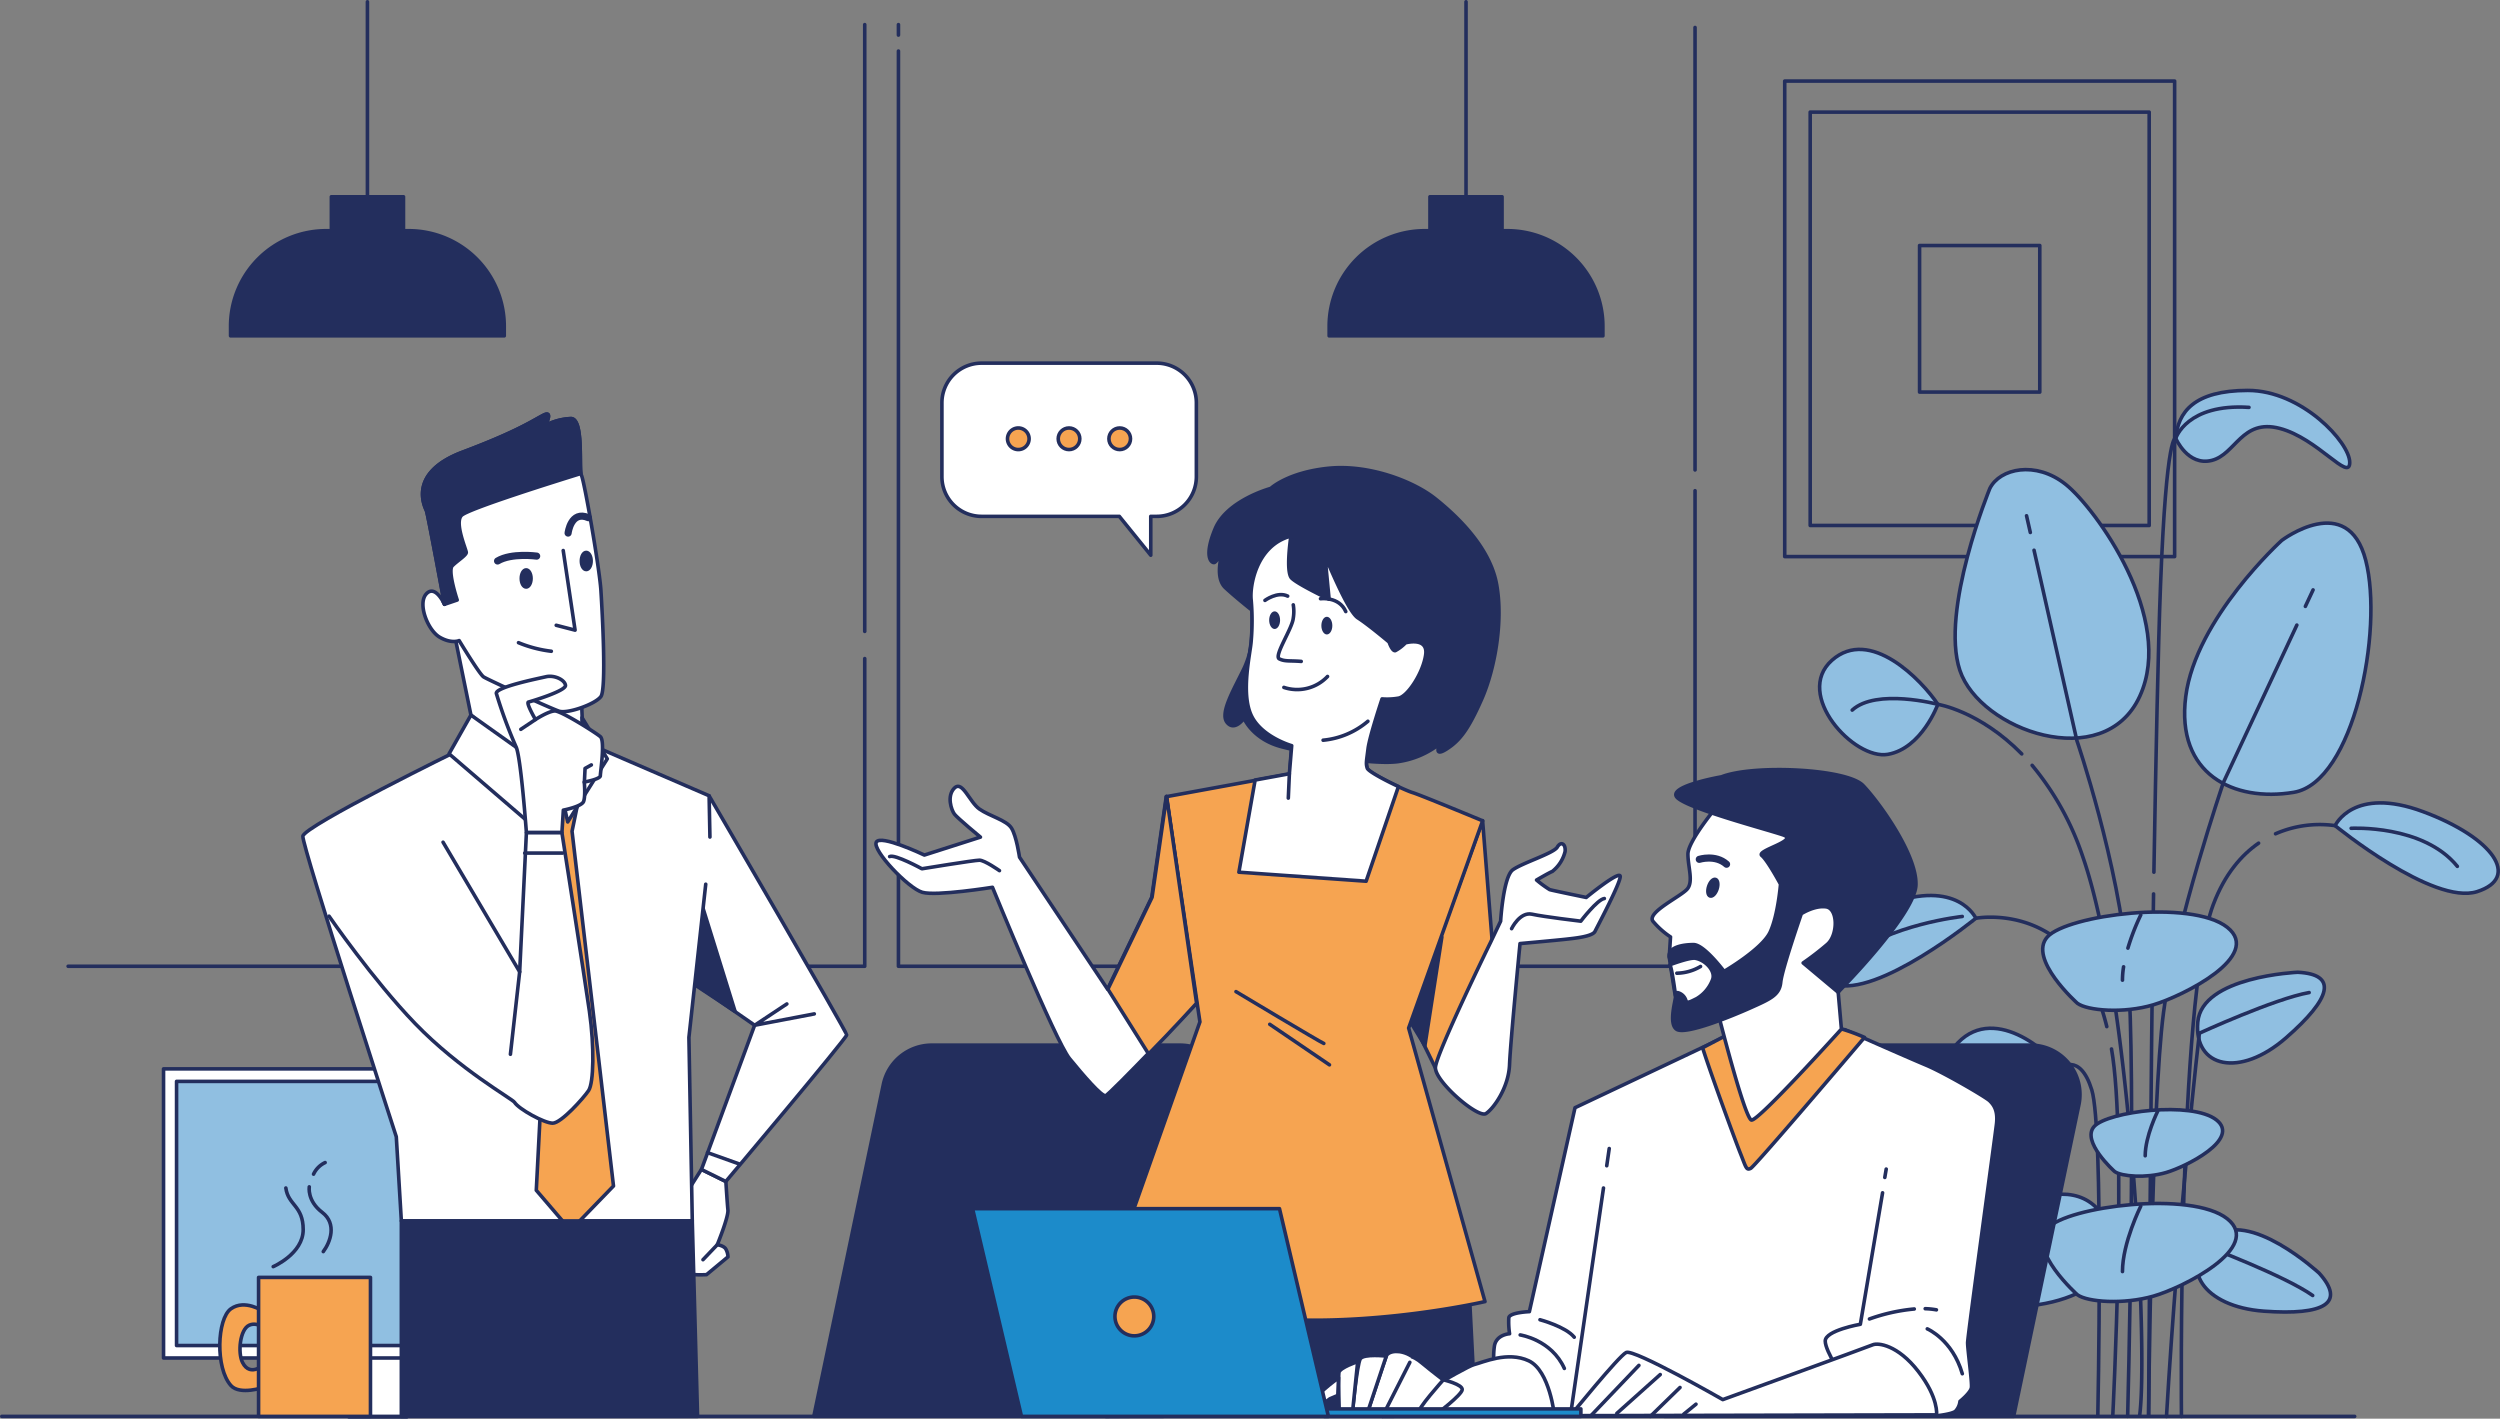 <svg id="Layer_1" data-name="Layer 1" xmlns="http://www.w3.org/2000/svg" viewBox="0 0 583.79 331.28"><rect x="0" y="0" width="583.79" height="331.28" fill="#808080" stroke="none"/><rect x="416.76" y="18.93" width="91.05" height="111.04" stroke-width="0.84" stroke="#232e5d" stroke-linecap="round" stroke-linejoin="round" fill="none"/><rect x="422.71" y="26.18" width="79.16" height="96.53" stroke-width="0.84" stroke="#232e5d" stroke-linecap="round" stroke-linejoin="round" fill="none"/><rect x="448.25" y="57.33" width="28.07" height="34.23" stroke-width="0.84" stroke="#232e5d" stroke-linecap="round" stroke-linejoin="round" fill="none"/><line x1="201.93" y1="147.44" x2="201.93" y2="5.75" fill="none" stroke="#232e5d" stroke-linecap="round" stroke-linejoin="round" stroke-width="0.84"/><polyline points="15.91 225.64 201.93 225.64 201.93 153.79" fill="none" stroke="#232e5d" stroke-linecap="round" stroke-linejoin="round" stroke-width="0.84"/><line x1="395.82" y1="109.74" x2="395.82" y2="6.42" fill="none" stroke="#232e5d" stroke-linecap="round" stroke-linejoin="round" stroke-width="0.84"/><polyline points="209.8 11.92 209.8 225.64 395.82 225.64 395.82 114.59" fill="none" stroke="#232e5d" stroke-linecap="round" stroke-linejoin="round" stroke-width="0.84"/><line x1="209.8" y1="5.75" x2="209.8" y2="8.19" fill="none" stroke="#232e5d" stroke-linecap="round" stroke-linejoin="round" stroke-width="0.84"/><rect x="81.46" y="315.55" width="13.56" height="15.31" stroke-width="0.84" stroke="#232e5d" stroke-linecap="round" stroke-linejoin="round" fill="#fff"/><rect x="38.19" y="249.6" width="100.1" height="67.51" stroke-width="0.84" stroke="#232e5d" stroke-linecap="round" stroke-linejoin="round" fill="#fff"/><rect x="41.23" y="252.52" width="94.03" height="61.68" stroke-width="0.84" stroke="#232e5d" stroke-linecap="round" stroke-linejoin="round" fill="#90bfe1"/><path d="M492.35,244.39h-58a11.54,11.54,0,0,0-11.29,9.18l-16.24,77.5H488.4l15.24-72.77A11.54,11.54,0,0,0,492.35,244.39Z" transform="translate(-216.78 -0.33)" fill="#232e5d" stroke="#232e5d" stroke-linecap="round" stroke-linejoin="round" stroke-width="0.84"/><path d="M669.3,164.8s-3.74,10.28-11.67,11.68-22-14-13.08-21.95S665.56,159.2,669.3,164.8Z" transform="translate(-216.78 -0.33)" fill="#90bfe1" stroke="#232e5d" stroke-linecap="round" stroke-linejoin="round" stroke-width="0.84"/><path d="M681.44,114.38s-11.67,28.48-7,42.49,33.61,24.27,42,6.07-10.28-43.89-17.28-49.49S683.77,109.71,681.44,114.38Z" transform="translate(-216.78 -0.33)" fill="#90bfe1" stroke="#232e5d" stroke-linecap="round" stroke-linejoin="round" stroke-width="0.84"/><path d="M749.61,126.52s-20.08,18.21-22.42,36.42,11.21,24.74,25.22,22.41,21-37.82,16.81-54.16S749.61,126.52,749.61,126.52Z" transform="translate(-216.78 -0.33)" fill="#90bfe1" stroke="#232e5d" stroke-linecap="round" stroke-linejoin="round" stroke-width="0.84"/><path d="M753.34,227.37S730.93,228.3,730,239s9.8,13.07,20.54,3.73S762.68,227.83,753.34,227.37Z" transform="translate(-216.78 -0.33)" fill="#90bfe1" stroke="#232e5d" stroke-linecap="round" stroke-linejoin="round" stroke-width="0.84"/><path d="M730.37,241.6S748,233.52,756,232.11" transform="translate(-216.78 -0.33)" fill="none" stroke="#232e5d" stroke-linecap="round" stroke-linejoin="round" stroke-width="0.84"/><path d="M758.34,297.63s-16.47-15.23-24.74-8.32-2.36,16.17,11.83,17.2S764.59,304.59,758.34,297.63Z" transform="translate(-216.78 -0.33)" fill="#90bfe1" stroke="#232e5d" stroke-linecap="round" stroke-linejoin="round" stroke-width="0.84"/><path d="M732.05,291.37s18.18,6.83,24.78,11.48" transform="translate(-216.78 -0.33)" fill="none" stroke="#232e5d" stroke-linecap="round" stroke-linejoin="round" stroke-width="0.84"/><path d="M671.5,293.15s22.69-21,34.1-11.48,3.25,22.29-16.31,23.71S662.88,302.73,671.5,293.15Z" transform="translate(-216.78 -0.33)" fill="#90bfe1" stroke="#232e5d" stroke-linecap="round" stroke-linejoin="round" stroke-width="0.84"/><path d="M707.74,284.52s-25.06,9.41-34.16,15.82" transform="translate(-216.78 -0.33)" fill="none" stroke="#232e5d" stroke-linecap="round" stroke-linejoin="round" stroke-width="0.84"/><path d="M697.78,249.78S695.45,261,687,265.19,663.7,260.52,671.63,247,693.58,244.18,697.78,249.78Z" transform="translate(-216.78 -0.33)" fill="#90bfe1" stroke="#232e5d" stroke-linecap="round" stroke-linejoin="round" stroke-width="0.84"/><path d="M678.17,214.76s-4.2-9.34-20.54-3.27S634.75,226.9,645,230.17,678.17,214.76,678.17,214.76Z" transform="translate(-216.78 -0.33)" fill="#90bfe1" stroke="#232e5d" stroke-linecap="round" stroke-linejoin="round" stroke-width="0.84"/><path d="M675,214.34s-17.31,1.87-26.67,9.82" transform="translate(-216.78 -0.33)" fill="none" stroke="#232e5d" stroke-linecap="round" stroke-linejoin="round" stroke-width="0.84"/><path d="M724.86,102.71s2.8,6.53,8.4,5.13,7-9.8,15.88-7.47,16.34,12.61,16.34,7.94S754.27,91.5,741.67,91.5,725.33,96.64,724.86,102.71Z" transform="translate(-216.78 -0.33)" fill="#90bfe1" stroke="#232e5d" stroke-linecap="round" stroke-linejoin="round" stroke-width="0.84"/><path d="M678.17,214.76s20.1-3.86,28.48,18.47a63.82,63.82,0,0,1,2.1,6.83" transform="translate(-216.78 -0.33)" fill="none" stroke="#232e5d" stroke-linecap="round" stroke-linejoin="round" stroke-width="0.84"/><path d="M762.07,193.13s4.21-9.33,20.55-3.26,22.88,15.4,12.6,18.67S762.07,193.13,762.07,193.13Z" transform="translate(-216.78 -0.33)" fill="#90bfe1" stroke="#232e5d" stroke-linecap="round" stroke-linejoin="round" stroke-width="0.84"/><path d="M765.81,193.75s16.84-.94,24.8,8.89" transform="translate(-216.78 -0.33)" fill="none" stroke="#232e5d" stroke-linecap="round" stroke-linejoin="round" stroke-width="0.84"/><path d="M762.07,193.13a25.84,25.84,0,0,0-13.91,1.9" transform="translate(-216.78 -0.33)" fill="none" stroke="#232e5d" stroke-linecap="round" stroke-linejoin="round" stroke-width="0.84"/><path d="M688.89,176.38C679,166.32,669.3,164.8,669.3,164.8s-14.38-3.8-20,1.35" transform="translate(-216.78 -0.33)" fill="none" stroke="#232e5d" stroke-linecap="round" stroke-linejoin="round" stroke-width="0.84"/><line x1="474.11" y1="124.34" x2="473.23" y2="120.44" fill="none" stroke="#232e5d" stroke-linecap="round" stroke-linejoin="round" stroke-width="0.84"/><path d="M713.62,331.07s2.1-80.4,0-104.82-11.86-53-11.86-53l-10-44.43" transform="translate(-216.78 -0.33)" fill="none" stroke="#232e5d" stroke-linecap="round" stroke-linejoin="round" stroke-width="0.84"/><line x1="538.34" y1="141.6" x2="540.14" y2="137.75" fill="none" stroke="#232e5d" stroke-linecap="round" stroke-linejoin="round" stroke-width="0.84"/><path d="M718.51,331s.69-73.34,3.49-94.26S736,183,736,183l17.13-36.7" transform="translate(-216.78 -0.33)" fill="none" stroke="#232e5d" stroke-linecap="round" stroke-linejoin="round" stroke-width="0.84"/><path d="M730.37,241.6s-4.89,42-7.68,89.49" transform="translate(-216.78 -0.33)" fill="none" stroke="#232e5d" stroke-linecap="round" stroke-linejoin="round" stroke-width="0.84"/><path d="M706.65,331s1.39-67.06-1.4-76.13-7.47-5.07-7.47-5.07-12.91,1.52-17.59,9" transform="translate(-216.78 -0.33)" fill="none" stroke="#232e5d" stroke-linecap="round" stroke-linejoin="round" stroke-width="0.84"/><path d="M709.85,245.28c3.65,20.46.29,85.77.29,85.77" transform="translate(-216.78 -0.33)" fill="none" stroke="#232e5d" stroke-linecap="round" stroke-linejoin="round" stroke-width="0.84"/><path d="M744.2,197.22c-4,2.77-7.92,7.23-10.6,14.38-8.37,22.32-7.42,119.49-7.42,119.49" transform="translate(-216.78 -0.33)" fill="none" stroke="#232e5d" stroke-linecap="round" stroke-linejoin="round" stroke-width="0.84"/><path d="M691.32,179.05a65.94,65.94,0,0,1,11.84,21.39c11.16,32.09,15.35,115.2,13.25,130.54" transform="translate(-216.78 -0.33)" fill="none" stroke="#232e5d" stroke-linecap="round" stroke-linejoin="round" stroke-width="0.84"/><path d="M719.67,209.08c-.68,40.5-1.16,121.9-1.16,121.9" transform="translate(-216.78 -0.33)" fill="none" stroke="#232e5d" stroke-linecap="round" stroke-linejoin="round" stroke-width="0.84"/><path d="M719.75,204c.46-26.78,1-53,1.55-67.09,1.39-36.28,3.56-34.24,3.56-34.24s2.58-8.15,17.09-7.21" transform="translate(-216.78 -0.33)" fill="none" stroke="#232e5d" stroke-linecap="round" stroke-linejoin="round" stroke-width="0.84"/><path d="M701.89,234.62s-11.68-10.4-7-15.52,33.62-8.88,42-2.22-10.27,16-17.27,18.09S704.22,236.33,701.89,234.62Z" transform="translate(-216.78 -0.33)" fill="#90bfe1" stroke="#232e5d" stroke-linecap="round" stroke-linejoin="round" stroke-width="0.84"/><path d="M712.67,226.1a19.67,19.67,0,0,0-.26,3.11" transform="translate(-216.78 -0.33)" fill="none" stroke="#232e5d" stroke-linecap="round" stroke-linejoin="round" stroke-width="0.84"/><path d="M716.68,214a52.58,52.58,0,0,0-3,7.73" transform="translate(-216.78 -0.33)" fill="none" stroke="#232e5d" stroke-linecap="round" stroke-linejoin="round" stroke-width="0.84"/><path d="M701.89,302.68s-11.68-10.41-7-15.53,33.62-8.87,42-2.21S726.63,301,719.63,303,704.22,304.39,701.89,302.68Z" transform="translate(-216.78 -0.33)" fill="#90bfe1" stroke="#232e5d" stroke-linecap="round" stroke-linejoin="round" stroke-width="0.84"/><path d="M716.68,282s-4.27,8.54-4.27,15.26" transform="translate(-216.78 -0.33)" fill="none" stroke="#232e5d" stroke-linecap="round" stroke-linejoin="round" stroke-width="0.84"/><path d="M710.58,273.9s-7.93-7.07-4.76-10.54,22.83-6,28.53-1.51-7,10.89-11.73,12.28S712.16,275.06,710.58,273.9Z" transform="translate(-216.78 -0.33)" fill="#90bfe1" stroke="#232e5d" stroke-linecap="round" stroke-linejoin="round" stroke-width="0.84"/><path d="M720.62,259.86s-2.9,5.8-2.9,10.36" transform="translate(-216.78 -0.33)" fill="none" stroke="#232e5d" stroke-linecap="round" stroke-linejoin="round" stroke-width="0.84"/><path d="M380.58,273.4s-9.77,15.28-9.43,15.94,6.64,8.14,7.13,8.47,3.49.17,3.49.17l5-4.15a4,4,0,0,0-.5-1.83c-.49-.83-2-1-2-1s2.66-6.47,2.49-8.13-.48-6.66-.48-6.66Z" transform="translate(-216.78 -0.33)" fill="#fff" stroke="#232e5d" stroke-linecap="round" stroke-linejoin="round" stroke-width="0.84"/><line x1="167.48" y1="290.68" x2="164.16" y2="294.16" fill="none" stroke="#232e5d" stroke-linecap="round" stroke-linejoin="round" stroke-width="0.84"/><path d="M382.37,186.17S414.5,241.24,414.5,242s-28.23,34.23-28.23,34.23l-5.69-2.81L393,239.74l-16.24-11.25Z" transform="translate(-216.78 -0.33)" fill="#fff" stroke="#232e5d" stroke-linecap="round" stroke-linejoin="round" stroke-width="0.84"/><polygon points="164.14 212.01 171.64 236.15 162.74 230.29 164.14 212.01" fill="#232e5d" stroke="#232e5d" stroke-linecap="round" stroke-linejoin="round" stroke-width="0.84"/><polyline points="190.15 236.76 176.24 239.41 183.74 234.44" fill="none" stroke="#232e5d" stroke-linecap="round" stroke-linejoin="round" stroke-width="0.84"/><line x1="165.22" y1="269.16" x2="172.7" y2="271.83" fill="none" stroke="#232e5d" stroke-linecap="round" stroke-linejoin="round" stroke-width="0.84"/><path d="M381.58,206.81l-3.93,35.77.79,42.85H310.5l-1.18-19.65s-22-67.81-21.82-70.17,36.69-20.25,36.69-20.25l30.86-1,27.32,11.79.19,9.64" transform="translate(-216.78 -0.33)" fill="#fff" stroke="#232e5d" stroke-linecap="round" stroke-linejoin="round" stroke-width="0.84"/><polygon points="123.22 186.11 129.57 193.79 125.23 277.95 133.24 287.3 143.26 276.95 133.58 194.12 135.92 182.77 132.24 173.42 115.88 174.75 123.22 186.11" fill="#f6a451" stroke="#232e5d" stroke-linecap="round" stroke-linejoin="round" stroke-width="0.84"/><polygon points="105.84 146.74 109.97 166.98 125.69 180.34 136.11 171.7 135.71 161.48 131.19 161.48 111.54 151.65 105.84 146.74" fill="#fff" stroke="#232e5d" stroke-linecap="round" stroke-linejoin="round" stroke-width="0.84"/><polygon points="129.23 177 132.57 191.94 141.81 177.2 135.91 167.57 136.11 171.7 129.23 177" fill="#fff" stroke="#232e5d" stroke-linecap="round" stroke-linejoin="round" stroke-width="0.84"/><polygon points="109.97 166.98 104.86 176.02 124.51 192.92 126.28 178.58 109.97 166.98" fill="#fff" stroke="#232e5d" stroke-linecap="round" stroke-linejoin="round" stroke-width="0.84"/><path d="M320.57,141.44s-2.12-4.72-4.23-2.44.32,8.48,3.09,10.11,4.57.81,4.57.81,4.73,7.83,5.71,8.48,15.65,7.34,17.61,8,8.48-1.63,9.78-3.42.33-19.57,0-24.79-3.91-25.76-4.56-26.9.65-13.21-2.45-13.21a14.2,14.2,0,0,0-6,1.63s1.95-3.59-.33-2.45-5.87,3.75-18.92,8.65-8.8,12.88-8.47,13.69S320.57,141.44,320.57,141.44Z" transform="translate(-216.78 -0.33)" fill="#fff" stroke="#232e5d" stroke-linecap="round" stroke-linejoin="round" stroke-width="0.84"/><path d="M320.57,141.44s-.11-.25-.31-.61Z" transform="translate(-216.78 -0.33)" fill="none" stroke="#232e5d" stroke-linecap="round" stroke-linejoin="round" stroke-width="0.84"/><path d="M352.43,110.9c-.39-2.35.55-12.83-2.34-12.83a14.2,14.2,0,0,0-6,1.63s1.95-3.59-.33-2.45-5.87,3.75-18.92,8.65-8.8,12.88-8.47,13.69,4.23,21.85,4.23,21.85l2.94-1s-2.28-6.85-1.14-8,3.26-2.45,3.26-3.1-2.77-6.85-1.14-8.64C325.9,119.18,346.78,112.65,352.43,110.9Z" transform="translate(-216.78 -0.33)" fill="#232e5d" stroke="#232e5d" stroke-linecap="round" stroke-linejoin="round" stroke-width="0.84"/><polyline points="131.52 128.56 134.29 147.15 129.89 146.01" fill="none" stroke="#232e5d" stroke-linecap="round" stroke-linejoin="round" stroke-width="0.84"/><path d="M342.1,130.19s-5.87-.81-9.13,1.14" transform="translate(-216.78 -0.33)" fill="none" stroke="#232e5d" stroke-linecap="round" stroke-linejoin="round" stroke-width="1.67"/><path d="M349.44,124.81s.65-5.38,4.73-3.59" transform="translate(-216.78 -0.33)" fill="none" stroke="#232e5d" stroke-linecap="round" stroke-linejoin="round" stroke-width="1.67"/><path d="M337.86,150.41a29.12,29.12,0,0,0,7.66,2" transform="translate(-216.78 -0.33)" fill="none" stroke="#232e5d" stroke-linecap="round" stroke-linejoin="round" stroke-width="0.84"/><path d="M340.79,135.41c0,1.08-.51,2-1.14,2s-1.14-.88-1.14-2,.51-2,1.14-2S340.79,134.33,340.79,135.41Z" transform="translate(-216.78 -0.33)" fill="#232e5d" stroke="#232e5d" stroke-linecap="round" stroke-linejoin="round" stroke-width="0.84"/><path d="M354.82,131.33c0,1.08-.51,2-1.14,2s-1.14-.88-1.14-2,.51-2,1.14-2S354.82,130.25,354.82,131.33Z" transform="translate(-216.78 -0.33)" fill="#232e5d" stroke="#232e5d" stroke-linecap="round" stroke-linejoin="round" stroke-width="0.84"/><path d="M341.82,168.35s-2.28-3.91-1.63-4.08,8.81-2.61,8.64-3.91-2.6-2.45-4.56-2-11.9,2.45-11.58,3.92a109.18,109.18,0,0,0,4.57,12.39c1.14,2.12,2.44,20.06,2.44,20.06H348l.33-5.22s4.24-.82,4.72-2,.17-4.56.17-4.56,3.75-.66,3.75-1.47,1.14-8.16,0-9.13-9.13-6-10.6-6S341.82,168.35,341.82,168.35Z" transform="translate(-216.78 -0.33)" fill="#fff" stroke="#232e5d" stroke-linecap="round" stroke-linejoin="round" stroke-width="0.84"/><polyline points="136.46 182.7 136.62 179.44 138.09 178.62" fill="none" stroke="#232e5d" stroke-linecap="round" stroke-linejoin="round" stroke-width="0.84"/><line x1="125.04" y1="168.02" x2="121.62" y2="170.31" fill="none" stroke="#232e5d" stroke-linecap="round" stroke-linejoin="round" stroke-width="0.84"/><path d="M320.24,197l17.89,30.27,1.57-32.48H348s5.24,33.47,6.42,41.72,1,16.71-.19,18.48-6.42,7.62-8.39,7.62-7.93-3.3-8.91-4.87c-.5-.81-12.75-7.58-23.19-18.38-9.9-10.25-20.12-25.09-20.12-25.09" transform="translate(-216.78 -0.33)" fill="#fff" stroke="#232e5d" stroke-linecap="round" stroke-linejoin="round" stroke-width="0.84"/><line x1="121.35" y1="226.93" x2="119.19" y2="246.19" fill="none" stroke="#232e5d" stroke-linecap="round" stroke-linejoin="round" stroke-width="0.84"/><line x1="122.53" y1="199.21" x2="131.37" y2="199.21" fill="none" stroke="#232e5d" stroke-linecap="round" stroke-linejoin="round" stroke-width="0.84"/><polygon points="93.72 285.1 93.72 330.75 162.89 330.75 161.66 285.1 93.72 285.1" fill="#232e5d" stroke="#232e5d" stroke-linecap="round" stroke-linejoin="round" stroke-width="0.84"/><path d="M513.54,114.38s-10.22,2.75-13,9.43-.78,8.07-.19,7.87,2-2.75,2-2.75-2.16,6.09.59,8.65,7.28,6.1,7.28,6.1-.59,7.86-2.95,12.78-5.7,10.42-3.93,12.58,3.93-1,3.93-1,2,4.92,8.85,6.69,21.22,4.24,27.12,3.45a20.43,20.43,0,0,0,9.85-4.24s-1.77,3.34,1.37,1.37,5.12-4.52,8.26-11.6,5.12-18.28,3.54-26.94-9.24-15.93-14.35-20-15.54-8.07-25-7.08S513.54,114.38,513.54,114.38Z" transform="translate(-216.78 -0.33)" fill="#232e5d" stroke="#232e5d" stroke-linecap="round" stroke-linejoin="round" stroke-width="0.84"/><polygon points="346.21 191.64 348.79 224.07 335.15 249.31 329.46 237.71 346.21 191.64" fill="#f6a451" stroke="#232e5d" stroke-linecap="round" stroke-linejoin="round" stroke-width="0.84"/><polygon points="336.69 218.84 332.74 244.17 329.33 238.58 336.69 218.84" fill="#232e5d" stroke="#232e5d" stroke-linecap="round" stroke-linejoin="round" stroke-width="0.84"/><polygon points="258.24 330.75 261.03 299.46 343.15 302.81 344.55 330.19 258.24 330.75" fill="#232e5d" stroke="#232e5d" stroke-linecap="round" stroke-linejoin="round" stroke-width="0.84"/><path d="M518.23,125.55s-1.27,8.37.18,9.83,8.74,4.91,8.74,4.91-.91-9.28-.91-9.83,5.09,12.56,7.64,14.2,7.28,5.64,7.28,5.64.72,2.18,1.45,2a9.63,9.63,0,0,0,2.37-1.82s5.27-1.46,4.73,2.73-4.19,9.82-6.37,10.19a15.53,15.53,0,0,1-3.82.18s-2.91,8.73-3.28,11.64-.54,3.46-.18,4.55,8.74,5.1,10.56,5.64S563,192,563,192l-17.28,48.4,17.83,63.87s-26.75,6.18-52.22,3.82-36-7.83-36-7.83l21.65-61.31-7.82-52.59,28.75-5.27.54-6.55s-7.09-2-9.46-7.1c-2.45-5.28-.18-14.56,0-17.29a56.38,56.38,0,0,0,0-9.64C508.59,137.38,510,127.73,518.23,125.55Z" transform="translate(-216.78 -0.33)" fill="#f6a451" stroke="#232e5d" stroke-linecap="round" stroke-linejoin="round" stroke-width="0.84"/><path d="M505.4,231.89s19.73,11.83,20.51,12.1" transform="translate(-216.78 -0.33)" fill="none" stroke="#232e5d" stroke-linecap="round" stroke-linejoin="round" stroke-width="0.84"/><line x1="296.51" y1="239.19" x2="310.45" y2="248.66" fill="none" stroke="#232e5d" stroke-linecap="round" stroke-linejoin="round" stroke-width="0.84"/><path d="M543.34,184c-3.07-1.43-7-3.52-7.28-4.27-.36-1.09-.18-1.64.18-4.55s3.28-11.64,3.28-11.64a15.53,15.53,0,0,0,3.82-.18c2.18-.37,5.82-6,6.37-10.19s-4.73-2.73-4.73-2.73a9.63,9.63,0,0,1-2.37,1.82c-.73.18-1.45-2-1.45-2s-4.73-4-7.28-5.64-7.64-14.74-7.64-14.2.91,9.83.91,9.83-7.28-3.46-8.74-4.91-.18-9.83-.18-9.83c-8.19,2.18-9.64,11.83-9.28,14.92a56.38,56.38,0,0,1,0,9.64c-.18,2.73-2.45,12,0,17.29,2.37,5.09,9.46,7.1,9.46,7.1l-.54,6.55-8,1.47L506.08,204l29.71,2.11Z" transform="translate(-216.78 -0.33)" fill="#fff" stroke="#232e5d" stroke-linecap="round" stroke-linejoin="round" stroke-width="0.84"/><line x1="301.09" y1="180.72" x2="300.84" y2="186.37" fill="none" stroke="#232e5d" stroke-linecap="round" stroke-linejoin="round" stroke-width="0.84"/><path d="M536.2,168.76a18.85,18.85,0,0,1-10.45,4.42" transform="translate(-216.78 -0.33)" fill="none" stroke="#232e5d" stroke-linecap="round" stroke-linejoin="round" stroke-width="0.84"/><path d="M516.59,160.85a9.77,9.77,0,0,0,10.19-2.55" transform="translate(-216.78 -0.33)" fill="none" stroke="#232e5d" stroke-linecap="round" stroke-linejoin="round" stroke-width="0.84"/><path d="M518.78,141.58a9.52,9.52,0,0,1,0,3.09c-.22,2.43-4.59,8.84-3.27,9.51s2.47.38,5.12.6" transform="translate(-216.78 -0.33)" fill="none" stroke="#232e5d" stroke-linecap="round" stroke-linejoin="round" stroke-width="0.84"/><path d="M515.7,145.15c0,1.14-.57,2.06-1.27,2.06s-1.28-.92-1.28-2.06.57-2.06,1.28-2.06S515.7,144,515.7,145.15Z" transform="translate(-216.78 -0.33)" fill="#232e5d"/><path d="M527.9,146.43c0,1.14-.58,2.06-1.28,2.06s-1.28-.92-1.28-2.06.57-2.07,1.28-2.07S527.9,145.29,527.9,146.43Z" transform="translate(-216.78 -0.33)" fill="#232e5d"/><path d="M512.17,140.53s2.94-2.16,5.3-1" transform="translate(-216.78 -0.33)" fill="none" stroke="#232e5d" stroke-linecap="round" stroke-linejoin="round" stroke-width="0.84"/><path d="M525.14,140.14s4.33-.59,5.9,3" transform="translate(-216.78 -0.33)" fill="none" stroke="#232e5d" stroke-linecap="round" stroke-linejoin="round" stroke-width="0.84"/><path d="M489.12,186.32l-3.39,23.53-10.32,21.47-20.56-30.83s-.7-4.91-1.87-6.78-5.15-2.81-7.48-4.45-4-6.78-5.85-4.91-.7,5.15,0,6.08,6.08,5.38,6.08,5.38L432.63,200s-10.29-4.91-11.23-3,7.49,10.76,10.76,11.7,16.38-1.17,16.38-1.17,14.73,36,18,40,7.49,8.89,8.42,8.66,21.19-21.57,21.19-21.57Z" transform="translate(-216.78 -0.33)" fill="#fff" stroke="#232e5d" stroke-linecap="round" stroke-linejoin="round" stroke-width="0.84"/><path d="M450.17,203.64s-3.46-2.44-4.68-2.44-13.43,2-13.43,2-6.31-3.46-7.53-2.85" transform="translate(-216.78 -0.33)" fill="none" stroke="#232e5d" stroke-linecap="round" stroke-linejoin="round" stroke-width="0.84"/><path d="M485,246.46c5.63-5.71,11.2-11.86,11.2-11.86l-7-48.28-3.39,23.53-10.32,21.47Z" transform="translate(-216.78 -0.33)" fill="#f6a451" stroke="#232e5d" stroke-linecap="round" stroke-linejoin="round" stroke-width="0.84"/><path d="M567.2,215.44s.61-10.38,2.85-12,9.56-3.86,10.38-5.29,2-.81,1.83,1a8.48,8.48,0,0,1-3,4.68c-.61.21-3.67,2-3.67,2a24.78,24.78,0,0,0,3.06,2.24c.61.2,8.54,1.83,8.54,1.83s7.94-6.52,7.94-4.89-5.29,11.6-5.9,12.83-5.09,1.62-6.92,1.83-10.58,1-10.58,1-2.24,23-2.45,28.3-3.66,10.17-5.49,11.39-12-7.53-11.81-10.78,12.83-29.11,12.83-29.11Z" transform="translate(-216.78 -0.33)" fill="#fff" stroke="#232e5d" stroke-linecap="round" stroke-linejoin="round" stroke-width="0.84"/><path d="M569.76,217.19s1.92-4,4.77-3.38,11.39,1.63,11.39,1.63,3.87-5.09,5.5-5.29" transform="translate(-216.78 -0.33)" fill="none" stroke="#232e5d" stroke-linecap="round" stroke-linejoin="round" stroke-width="0.84"/><path d="M691,244.39h-58a11.55,11.55,0,0,0-11.3,9.18l-16.23,77.5H687l15.24-72.77A11.54,11.54,0,0,0,691,244.39Z" transform="translate(-216.78 -0.33)" fill="#232e5d" stroke="#232e5d" stroke-linecap="round" stroke-linejoin="round" stroke-width="0.84"/><path d="M621.7,241.44,584.57,259l-10.66,47.62s-4.62.18-4.8,1.42a18.33,18.33,0,0,0,.18,3.74s-3.2.17-3.56,3a17.74,17.74,0,0,0,.54,7.28c.53,1.42,5.86,8,7.46,8.17a31.76,31.76,0,0,1,4.08.71c.54.18,91.15,0,91.15,0s3.56-.35,4.45-1.06a4,4,0,0,0,1.06-2.31s2.49-2,2.67-3.2-.89-8.88-.89-10.48,6.4-48,6.75-51.17-.71-4.45-1.6-5.33-10.66-6.58-14.92-8.36-18.91-8.26-18.91-8.26Z" transform="translate(-216.78 -0.33)" fill="#fff" stroke="#232e5d" stroke-linecap="round" stroke-linejoin="round" stroke-width="0.84"/><path d="M625.61,273.15c.91-.46,20.9-23.9,26.57-30.57a45.72,45.72,0,0,0-5.43-2l-25,.54L614.36,245c1.91,6.06,7.61,21.59,8.76,24.47C624.54,273,624.54,273.68,625.61,273.15Z" transform="translate(-216.78 -0.33)" fill="#f6a451" stroke="#232e5d" stroke-linecap="round" stroke-linejoin="round" stroke-width="0.84"/><path d="M617.78,188.57s-6.84,8.15-6.84,11.2,1.31,6.4-.15,8.15-9.6,5.52-8,7.56a19.24,19.24,0,0,0,4.08,3.64l-.29,4.65s2.9,11.35,4.5,11.93,6.7.44,6.7.44,6.4,25.45,8,25.74,21-21.25,21-21.25l-.75-8.57s7.56-12.36,9.6-18-2-17.46-7.86-22.84-17.6-6.26-22-5.82A17.92,17.92,0,0,0,617.78,188.57Z" transform="translate(-216.78 -0.33)" fill="#fff" stroke="#232e5d" stroke-linecap="round" stroke-linejoin="round" stroke-width="0.84"/><path d="M613.59,201s3.75-1.19,6.37,1.14" transform="translate(-216.78 -0.33)" fill="none" stroke="#232e5d" stroke-linecap="round" stroke-linejoin="round" stroke-width="1.67"/><path d="M617.73,207.94c-.35,1.07-1.07,1.8-1.61,1.62s-.68-1.18-.33-2.25,1.07-1.79,1.6-1.62S618.08,206.87,617.73,207.94Z" transform="translate(-216.78 -0.33)" fill="#232e5d" stroke="#232e5d" stroke-linecap="round" stroke-linejoin="round" stroke-width="0.84"/><path d="M618.79,181.73s-13.38,2.33-10.18,5,20.8,7.27,24.59,8.58-6.4,3.64-5,4.8,4.36,6.69,4.36,6.69S632,214,630.14,218s-10.76,9.17-10.76,9.17-4.66-6.26-7.13-6.26-6,.59-5.67,2.91,1.3,8.59,1.45,9.17-1.75,6.4.29,7.71,12.51-2.91,17.17-5,6.83-3,7.12-6,4.8-16,4.8-16,3.06-2,5.82-1.6,2.77,6.54.29,8.72a66.41,66.41,0,0,1-5.67,4.37l8.15,6.83s17.89-18,18.18-25-8.58-19.34-12.36-23.27S626.21,178.82,618.79,181.73Z" transform="translate(-216.78 -0.33)" fill="#232e5d" stroke="#232e5d" stroke-linecap="round" stroke-linejoin="round" stroke-width="0.84"/><path d="M606.73,225.61s4.63-1.76,5.95-1.51c2.44.46,4.82,3.05,4,5.05a8.69,8.69,0,0,1-3.66,4.36c-1.63.81-2.31,1.22-2.58.4a2.65,2.65,0,0,0-1.82-1.76c-.81-.13-.56.79-.56.79S607.28,226.7,606.73,225.61Z" transform="translate(-216.78 -0.33)" fill="#fff" stroke="#232e5d" stroke-linecap="round" stroke-linejoin="round" stroke-width="0.84"/><path d="M608.35,227.59a11.28,11.28,0,0,0,5.53-1.57" transform="translate(-216.78 -0.33)" fill="none" stroke="#232e5d" stroke-linecap="round" stroke-linejoin="round" stroke-width="0.84"/><path d="M571.77,312.06s7.29,1.07,10.31,7.82" transform="translate(-216.78 -0.33)" fill="none" stroke="#232e5d" stroke-linecap="round" stroke-linejoin="round" stroke-width="0.84"/><path d="M576.39,308.51s6,1.6,8,4.08" transform="translate(-216.78 -0.33)" fill="none" stroke="#232e5d" stroke-linecap="round" stroke-linejoin="round" stroke-width="0.84"/><path d="M656.39,278.87l-5.19,30.7S643,311,643,313.48s4.44,8.89,4.44,8.89" transform="translate(-216.78 -0.33)" fill="none" stroke="#232e5d" stroke-linecap="round" stroke-linejoin="round" stroke-width="0.84"/><line x1="440.46" y1="273" x2="440.13" y2="274.95" fill="none" stroke="#232e5d" stroke-linecap="round" stroke-linejoin="round" stroke-width="0.84"/><path d="M666.35,305.93a17.09,17.09,0,0,1,2.61.27" transform="translate(-216.78 -0.33)" fill="none" stroke="#232e5d" stroke-linecap="round" stroke-linejoin="round" stroke-width="0.84"/><path d="M653.33,308.33A42.32,42.32,0,0,1,663.79,306" transform="translate(-216.78 -0.33)" fill="none" stroke="#232e5d" stroke-linecap="round" stroke-linejoin="round" stroke-width="0.84"/><path d="M666.83,310.64s5.87,2.49,8.18,10.48" transform="translate(-216.78 -0.33)" fill="none" stroke="#232e5d" stroke-linecap="round" stroke-linejoin="round" stroke-width="0.84"/><path d="M669,330.72s.54-3.91-4.26-10.13-9.42-6.75-10.66-6.22-35,12.79-35,12.79-20.79-11.9-22.57-11-13,14.75-13,14.75Z" transform="translate(-216.78 -0.33)" fill="#fff" stroke="#232e5d" stroke-linecap="round" stroke-linejoin="round" stroke-width="0.84"/><line x1="371.52" y1="330.57" x2="382.71" y2="318.84" fill="none" stroke="#232e5d" stroke-linecap="round" stroke-linejoin="round" stroke-width="0.84"/><line x1="377.56" y1="330.04" x2="387.69" y2="320.98" fill="none" stroke="#232e5d" stroke-linecap="round" stroke-linejoin="round" stroke-width="0.84"/><line x1="385.38" y1="330.75" x2="392.31" y2="324" fill="none" stroke="#232e5d" stroke-linecap="round" stroke-linejoin="round" stroke-width="0.84"/><line x1="393.2" y1="330.21" x2="396.04" y2="327.9" fill="none" stroke="#232e5d" stroke-linecap="round" stroke-linejoin="round" stroke-width="0.84"/><line x1="375.2" y1="272.22" x2="375.78" y2="268.2" fill="none" stroke="#232e5d" stroke-linecap="round" stroke-linejoin="round" stroke-width="0.84"/><line x1="366.72" y1="330.57" x2="374.44" y2="277.42" fill="none" stroke="#232e5d" stroke-linecap="round" stroke-linejoin="round" stroke-width="0.84"/><path d="M579.77,330.9s-1.07-10.49-6-12.8-10.66.36-12.79.89-21.33,12.08-21.33,12.08Z" transform="translate(-216.78 -0.33)" fill="#fff" stroke="#232e5d" stroke-linecap="round" stroke-linejoin="round" stroke-width="0.84"/><path d="M556.32,324.5s-5.16-3.91-7.47-5.86-3.73-2.14-8.35-1.6-8,13.86-8,13.86h17.23Z" transform="translate(-216.78 -0.33)" fill="#fff" stroke="#232e5d" stroke-linecap="round" stroke-linejoin="round" stroke-width="0.84"/><path d="M553.83,322.54s-6.4,7.11-5.69,7.65,4.09.35,4.09.35,5.86-4.44,6-5.69S553.83,322.54,553.83,322.54Z" transform="translate(-216.78 -0.33)" fill="#fff" stroke="#232e5d" stroke-linecap="round" stroke-linejoin="round" stroke-width="0.84"/><path d="M546,318.46l-6.4,12.61-3.55-.71S540,318.28,540.5,317s3.38-1.6,5.87,0" transform="translate(-216.78 -0.33)" fill="#fff" stroke="#232e5d" stroke-linecap="round" stroke-linejoin="round" stroke-width="0.84"/><path d="M540.5,317s-5.27-.59-6.06.63-1.93,13.23-1.93,13.23l3.55-.54Z" transform="translate(-216.78 -0.33)" fill="#fff" stroke="#232e5d" stroke-linecap="round" stroke-linejoin="round" stroke-width="0.84"/><path d="M533.82,318.29s-4.2,1.4-4.38,2.54.09,9.82.09,9.82l3,.25Z" transform="translate(-216.78 -0.33)" fill="#fff" stroke="#232e5d" stroke-linecap="round" stroke-linejoin="round" stroke-width="0.84"/><path d="M529.35,322.06s-4.12,3.07-4.38,3.77-2.46,3.16-1.58,3.33,3.94-2.19,3.94-2.19l1.85-.79Z" transform="translate(-216.78 -0.33)" fill="#fff" stroke="#232e5d" stroke-linecap="round" stroke-linejoin="round" stroke-width="0.84"/><line x1="549.85" y1="330.75" x2="0.42" y2="330.75" fill="none" stroke="#232e5d" stroke-linecap="round" stroke-linejoin="round" stroke-width="0.84"/><rect x="309.22" y="329" width="59.94" height="1.75" stroke-width="0.84" stroke="#232e5d" stroke-linecap="round" stroke-linejoin="round" fill="#1c8bca"/><polygon points="298.78 282.24 227.11 282.24 238.53 330.75 310.2 330.75 298.78 282.24" fill="#1c8bca" stroke="#232e5d" stroke-linecap="round" stroke-linejoin="round" stroke-width="0.84"/><path d="M486.2,307.73a4.53,4.53,0,1,1-4.53-4.52A4.53,4.53,0,0,1,486.2,307.73Z" transform="translate(-216.78 -0.33)" fill="#f6a451" stroke="#232e5d" stroke-linecap="round" stroke-linejoin="round" stroke-width="0.84"/><path d="M278.23,306.53s-4.25-2.9-7.52-.58-3.67,13.88,0,17.93c2.1,2.33,7.71.39,7.71.39l.39-5.59s-3.54,3.53-5.4-.2c-1.16-2.31-.58-7.71,1.54-8.68S279,311,279,311Z" transform="translate(-216.78 -0.33)" fill="#f6a451" stroke="#232e5d" stroke-linecap="round" stroke-linejoin="round" stroke-width="0.84"/><path d="M280.58,296.11s7-3,7-8.64-3.51-5.67-4.05-9.72" transform="translate(-216.78 -0.33)" fill="none" stroke="#232e5d" stroke-linecap="round" stroke-linejoin="round" stroke-width="0.84"/><path d="M289,277.48s-.54,3.24,3,5.94,1.89,7,.27,9.18" transform="translate(-216.78 -0.33)" fill="none" stroke="#232e5d" stroke-linecap="round" stroke-linejoin="round" stroke-width="0.84"/><path d="M290,274.51a5.66,5.66,0,0,1,2.7-2.7" transform="translate(-216.78 -0.33)" fill="none" stroke="#232e5d" stroke-linecap="round" stroke-linejoin="round" stroke-width="0.84"/><rect x="60.38" y="298.3" width="26.13" height="32.45" stroke-width="0.84" stroke="#232e5d" stroke-linecap="round" stroke-linejoin="round" fill="#f6a451"/><path d="M312.22,54.21H311V46.28H294.16v7.93h-1.23a22.31,22.31,0,0,0-22.31,22.32v2.22h63.91V76.53A22.31,22.31,0,0,0,312.22,54.21Z" transform="translate(-216.78 -0.33)" fill="#232e5d" stroke="#232e5d" stroke-linecap="round" stroke-linejoin="round" stroke-width="0.84"/><line x1="85.8" y1="47.04" x2="85.8" y2="0.42" fill="none" stroke="#232e5d" stroke-linecap="round" stroke-linejoin="round" stroke-width="0.84"/><path d="M568.76,54.21h-1.23V46.28H550.7v7.93h-1.22a22.32,22.32,0,0,0-22.32,22.32v2.22h63.92V76.53A22.32,22.32,0,0,0,568.76,54.21Z" transform="translate(-216.78 -0.33)" fill="#232e5d" stroke="#232e5d" stroke-linecap="round" stroke-linejoin="round" stroke-width="0.84"/><line x1="342.34" y1="47.04" x2="342.34" y2="0.42" fill="none" stroke="#232e5d" stroke-linecap="round" stroke-linejoin="round" stroke-width="0.84"/><path d="M486.85,85.13H446a9.27,9.27,0,0,0-9.27,9.27v17.24a9.27,9.27,0,0,0,9.27,9.27h32.16l7.34,9.07v-9.07h1.38a9.27,9.27,0,0,0,9.27-9.27V94.4A9.27,9.27,0,0,0,486.85,85.13Z" transform="translate(-216.78 -0.33)" fill="#fff" stroke="#232e5d" stroke-linecap="round" stroke-linejoin="round" stroke-width="0.84"/><path d="M457.09,102.79a2.52,2.52,0,1,1-2.52-2.52A2.52,2.52,0,0,1,457.09,102.79Z" transform="translate(-216.78 -0.33)" fill="#f6a451" stroke="#232e5d" stroke-linecap="round" stroke-linejoin="round" stroke-width="0.84"/><circle cx="249.63" cy="102.46" r="2.52" fill="#f6a451" stroke="#232e5d" stroke-linecap="round" stroke-linejoin="round" stroke-width="0.84"/><circle cx="261.47" cy="102.46" r="2.52" fill="#f6a451" stroke="#232e5d" stroke-linecap="round" stroke-linejoin="round" stroke-width="0.84"/></svg>